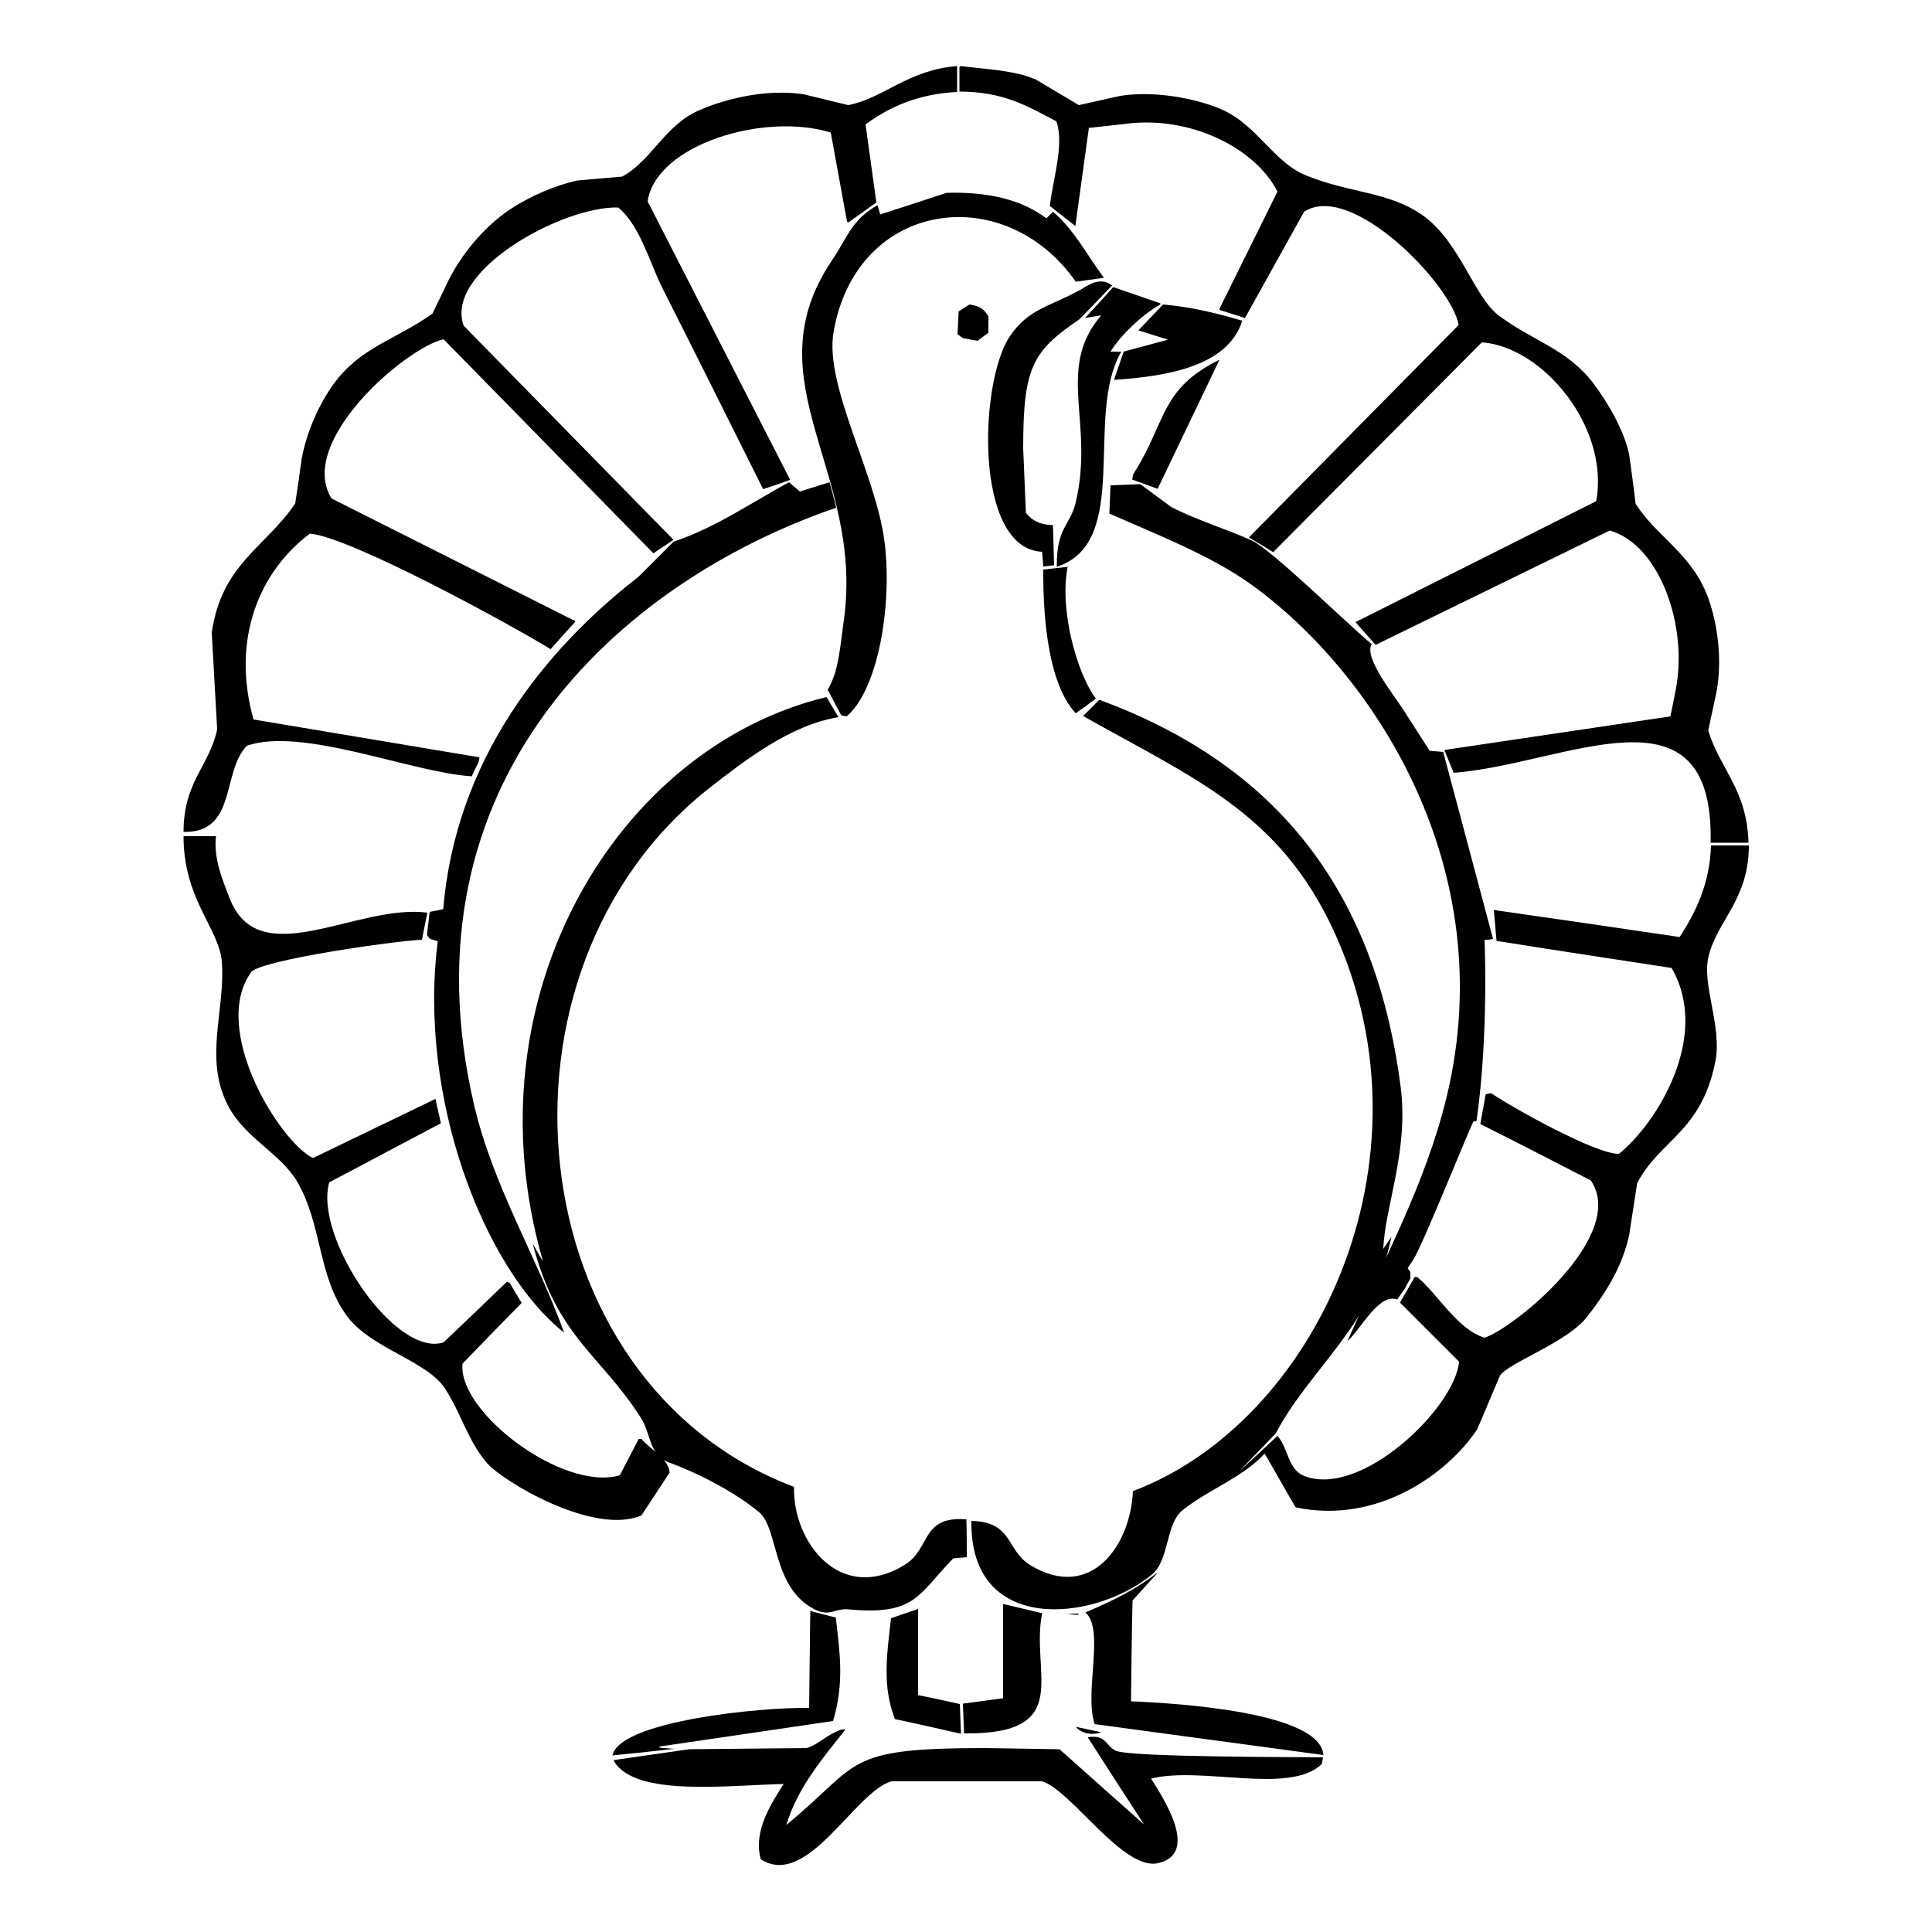 <?xml version="1.0" encoding="utf-8"?>
<!-- Generator: Adobe Illustrator 21.0.0, SVG Export Plug-In . SVG Version: 6.00 Build 0)  -->
<svg version="1.1" id="Layer_1" xmlns="http://www.w3.org/2000/svg" xmlns:xlink="http://www.w3.org/1999/xlink" x="0px" y="0px"
	 viewBox="0 0 500 500" style="enable-background:new 0 0 500 500;" xml:space="preserve">
<path d="M247.7,23.8c-10.1,0.5-17.6,3.9-23.7,8.4c0.9,6.7,1.9,13.5,2.8,20.2c-2.4,1.7-4.9,3.5-7.3,5.2c-0.1-0.1-0.2-0.2-0.3-0.3
	c-1.4-7.7-2.8-15.3-4.2-23c-17.1-5.3-45.1,3-47.4,17.8c12.3,24,24.6,48.1,36.9,72.1c-2.3,0.8-4.6,1.6-7,2.4
	c-8.8-17.6-17.6-35.3-26.5-52.9c-3-6.4-5.7-15.7-11-20c-14.5-0.4-45.1,16.5-40,30.6c18.1,18.5,36.2,36.9,54.3,55.4
	c-1.7,1.2-3.5,2.3-5.2,3.5c-18.1-18.5-36.2-36.9-54.3-55.4c-9.8,2.2-38.1,26.5-29,41.2c21,10.6,42,21.1,63,31.7c0,0.1,0,0.2,0,0.3
	c-2.1,2.3-4.2,4.6-6.3,7c-10.1-6.2-51.7-29-62.3-29.9c-12.8,9.6-20.5,26.9-14.6,48.1c19.5,3.3,39,6.5,58.5,9.8
	c-0.1,0.5-0.2,0.9-0.3,1.4c-0.6,1.2-1.2,2.3-1.7,3.5C106.7,200,78.2,188,63.9,193c-6.6,6.7-2.5,22.6-16.4,22.3
	c0-13,6.6-16.9,8.7-26.5c-0.5-8.4-0.9-16.7-1.4-25.1c2.6-17.8,13.9-22,21.6-33.4c0.6-3.9,1.2-7.9,1.7-11.8c1.4-7,4.4-13.7,8-18.8
	c7-9.8,15.8-11.5,25.8-18.5c1.4-2.9,2.8-5.8,4.2-8.7c3.3-6.6,8.8-13.2,14.6-17.4c5-3.6,12-6.9,18.8-8.4c3.8-0.3,7.7-0.7,11.5-1
	c7.3-3.8,11.1-13.3,19.8-17.1c6.6-2.9,17.2-5.7,27.2-4.2c3.8,0.9,7.7,1.9,11.5,2.8c9.1-1.7,15.4-9.1,28.2-10.1
	C247.7,19.4,247.7,21.6,247.7,23.8z M452.5,218.1c-3.3,0-6.5,0-9.8,0c1-42.9-37.5-20.3-66.5-18.1c-0.8-2-1.6-3.9-2.4-5.9
	c19.5-2.9,39-5.8,58.5-8.7c0.5-2.3,0.9-4.6,1.4-7c3.2-16.6-4.3-37.5-17.1-41.1c-20.2,9.9-40.4,19.7-60.6,29.6
	c-1.7-2-3.5-3.9-5.2-5.9c20.8-10.4,41.6-20.9,62.3-31.3c3.5-19.1-13.8-40-29.6-41.1c-18,18.1-36,36.2-54,54.3
	c-2.1-1.3-4.2-2.6-6.3-3.8c18.1-18.3,36.2-36.7,54.3-55c-1.8-10.4-27.8-37.3-40-29.3c-5.1,9.2-10.2,18.3-15.3,27.5
	c-2.2-0.7-4.4-1.4-6.6-2.1c0-0.1,0-0.2,0-0.3c5-10.1,10-20.2,15-30.3C325,38.4,308,29.7,290.9,32.1c-3,0.3-6,0.7-9.1,1
	c-1.2,8.5-2.3,16.9-3.5,25.4c-2.2-1.7-4.4-3.5-6.6-5.2c0.7-6.6,3.8-15.8,1.7-21.9c-7.3-3.8-13.5-7.7-25.1-7.7c0-2.1,0-4.2,0-6.3
	c0.1-0.1,0.2-0.2,0.3-0.3c7.4,0.9,13.9,1.1,19.5,3.5c3.7,2.2,7.4,4.4,11.1,6.6c3.6-0.8,7.2-1.6,10.8-2.4c8.8-1.4,19.7,0.7,26.1,3.5
	c9.1,3.9,13.5,13.7,21.9,17.1c11.9,4.8,21.4,4.1,30.3,10.4c9.5,6.8,13.2,21,19.5,25.8c8.8,6.6,17.7,8.7,24.4,17.4
	c3.7,4.9,7.9,11.8,9.4,18.5c0.6,4.3,1.2,8.6,1.7,12.9c5.7,8.8,14.6,12.9,18.8,24.4c2.4,6.6,3.7,16.1,2.1,24.4
	c-0.7,3.3-1.4,6.5-2.1,9.8C444.9,198.7,452.2,204.4,452.5,218.1z M245,49.9c11.1-0.3,19.6,1.9,25.8,6.6c0.6-0.6,1.2-1.2,1.7-1.7
	c5.4,4.5,9,11.5,13.2,17.1c-2.4,0.3-4.9,0.7-7.3,1c-18.4-26.4-56.9-21.2-62.7,13.2c-2.3,13.8,11,36.7,13.2,54
	c2.1,16.3-1.6,38.4-9.8,45.3c-0.5-0.1-0.9-0.2-1.4-0.3c-1.2-2.2-2.3-4.4-3.5-6.6c2.9-4.8,3.2-11.1,4.2-18.1
	c5.3-38.4-24.2-61.7-3.1-93c4.2-6.2,5-10.4,11.8-14.3c0.2,0.8,0.5,1.6,0.7,2.4C233.6,53.6,239.3,51.8,245,49.9z M272.5,135.9
	c0.1,3.5,0.2,7,0.3,10.4c-0.9,0.1-1.9,0.2-2.8,0.3c-0.1-1.3-0.2-2.6-0.3-3.8c-17.7-0.8-16.3-43.9-8.4-55.7
	c4.9-7.3,10.4-7.7,18.5-12.2c1.2-0.7,4.9-3.6,8-1c-2.8,2.9-5.6,5.8-8.4,8.7c-12.2,8.3-14.6,12.4-14.6,33.4
	c0.2,5.6,0.5,11.1,0.7,16.7C267.1,134.7,269,135.8,272.5,135.9z M288.1,74.3c4.1,1.4,8.1,2.8,12.2,4.2c0,0.1,0,0.2,0,0.3
	c-4.4,2.4-10.3,7.9-12.9,12.2c0.9,0,1.9,0,2.8,0c-9.7,16.6,2.8,49.3-16.7,55.7c-0.1-10.4,3.4-10.4,4.9-16.7
	c4.9-20.7-5.3-34.5,6.6-48.4c-1.4,0.2-2.8,0.5-4.2,0.7C283.3,79.6,285.7,77,288.1,74.3z M250.9,78.8c2.7,0.4,3.8,1.2,4.9,3.1
	c0,1.4,0,2.8,0,4.2c-0.9,0.7-1.9,1.4-2.8,2.1c-1.3-0.2-2.6-0.5-3.8-0.7c-0.5-0.3-0.9-0.7-1.4-1c0.1-2,0.2-3.9,0.3-5.9
	C249,80,249.9,79.4,250.9,78.8z M301,78.8c7.9,0.7,14.3,2.4,20.5,4.2c-3.7,11.8-19.5,14.4-33.1,15.3c0-0.1,0-0.2,0-0.3
	c0.8-2.3,1.6-4.6,2.4-7c3.8-1,7.7-2.1,11.5-3.1c-2.6-0.8-5.1-1.6-7.7-2.4C296.8,83.2,298.9,81,301,78.8z M315.6,93.1
	c-5.3,11.1-10.7,22.3-16,33.4c-2.2-0.8-4.4-1.6-6.6-2.4c0.1-0.5,0.2-0.9,0.3-1.4C301.9,109.3,300.1,100.7,315.6,93.1z M204.2,124.8
	c0.9,0.8,1.9,1.6,2.8,2.4c2.6-0.8,5.1-1.6,7.7-2.4c0.6,2.2,1.2,4.4,1.7,6.6c-56.8,19.5-113.1,71.3-93.7,154.6
	c5,21.2,16.1,39,23.3,58.9c-20.9-16.6-37.9-61.2-32.7-101.3c-2.3-0.8-2-0.3-2.8-1.7c0.2-2,0.5-3.9,0.7-5.9c1.2-0.2,2.3-0.5,3.5-0.7
	c3.2-38.4,25.9-66.9,50.5-86c3-3,6-6,9.1-9.1C185.3,136.5,194.4,130.1,204.2,124.8z M384.2,243.2c0.6,17.4-0.3,34.7-2.1,47
	c-0.2,0-0.5,0-0.7,0c-0.4-0.1-12.9,31.5-15.7,35.9c-0.5,0.7-0.9,1.4-1.4,2.1c0.2,0.3,0.5,0.7,0.7,1c0,0.6,0,1.2,0,1.7
	c-0.3,0.6-0.7,1.2-1,1.7c-0.1,0.2-0.2,0.5-0.3,0.7c-0.2,0.3-0.5,0.7-0.7,1s-0.5,0.7-0.7,1s-0.5,0.7-0.7,1
	c-4.8-1.7-9.3,7.6-12.9,10.8c8.9-20.1,20.3-40.6,25.8-63.7c14-58.9-19-109.2-50.5-132c-10.7-7.7-24.3-12.9-36.9-18.5
	c0.1-2.4,0.2-4.9,0.3-7.3c2.6-0.1,5.1-0.2,7.7-0.3c2.7,2,5.3,3.9,8,5.9c7,3.6,14.6,5.8,20.9,8.7c5.2,2.4,24.8,21.7,31,26.8
	c-2.2,3.6,6.1,13.5,8.7,17.8c2.1,3.3,4.2,6.5,6.3,9.8c1.2,0.1,2.3,0.2,3.5,0.3c4.3,16.1,8.6,32.3,12.9,48.4
	C385.6,243.2,384.9,243.2,384.2,243.2z M270,147.4c2.1-0.2,4.2-0.5,6.3-0.7c-2.2,11.3,2.5,27.7,7.3,34.1c-1.7,1.3-3.5,2.6-5.2,3.8
	C271.6,177.3,269.9,161.2,270,147.4z M250.2,403c-1.2,0.1-2.3,0.2-3.5,0.3c-9.3,9.6-9.8,14.8-27.2,13.2c-3.5-0.3-4.7,2-8.7,0
	c-11-5.6-9.3-20.9-14.3-25.1c-6.6-5.5-16.2-10.3-23.3-12.9c-5.3-1.9-4.7-7.4-7.3-11.5c-10.4-16.4-21.5-20.6-27.9-44.6
	c0-0.1,0-0.2,0-0.3c0.8,1.4,1.6,2.8,2.4,4.2c0-0.1,0-0.2,0-0.3c-19.6-68.4,19.6-132.7,73.5-145.6c1,1.7,2.1,3.5,3.1,5.2
	c-12.5,2-24.5,11.4-33.1,18.1c-60.8,47.4-50.2,154,21.6,181.1c-0.4,14.2,11.9,30.4,28.6,20.2c6.9-4.2,4.1-12.7,16-11.8
	C250.2,396.5,250.2,399.8,250.2,403z M442.8,218.8c3.3,0,6.5,0,9.8,0c0,14-8.1,19.3-10.4,28.6c-1.9,7.4,3.6,18.3,1.7,27.5
	c-3.7,18.2-14.4,20.1-20.2,31.3c-0.7,4.5-1.4,9.1-2.1,13.6c-1.9,8.4-6.2,15-10.8,20.9c-5.1,6.7-20.3,11.9-22.6,15.3
	c-2,4.6-3.9,9.3-5.9,13.9c-7.5,11.3-25.6,24.7-47,20.2c-2.7-4.6-5.3-9.3-8-13.9c-6,6.4-14.3,9.1-21.2,14.6c-4.5,3.5-3.4,12.9-8,16.7
	c-15,12.3-47.2,15.6-46.7-13.9c10.9,0.3,8.8,7.5,15.3,11.5c15.6,9.4,25.9-5.1,26.5-19.2c47-17.7,79.2-85.1,52.2-144.5
	c-14.1-31-36.4-39.9-65.1-56.1c1.4-1.4,2.8-2.8,4.2-4.2c43.7,16.1,71.2,47.1,78,100.3c2.1,16.5-4.1,30.9-4.5,41.8
	c0.7-1,1.4-2.1,2.1-3.1c-4.6,22.6-21.2,34.2-29.9,50.8c-3.1,3.3-6.3,6.5-9.4,9.8c3.3-3,6.5-6,9.8-9.1c2.8,3.1,2.7,8.8,7,10.4
	c14.8,5.7,39-17.8,40-29.6c-5.1-5.1-10.2-10.2-15.3-15.3c1.3-2.2,2.6-4.4,3.8-6.6c0.2,0,0.5,0,0.7,0c5.4,4.5,10.3,13.5,17.4,15.7
	c7.9-2.6,37.1-26.6,27.5-40.7c-9.5-4.9-19-9.8-28.6-14.6c0.5-2.6,0.9-5.1,1.4-7.7c0.5-0.1,0.9-0.2,1.4-0.3
	c5.2,3.6,27.4,16,33.1,15.7c9.9-8,23.8-30.5,13.6-48.1c-15.1-2.3-30.2-4.6-45.3-7c-0.2-2.7-0.5-5.3-0.7-8c16,2.3,32,4.6,48.1,7
	C438.7,236.3,442.5,228.9,442.8,218.8z M47.5,216.4c2.8,0,5.6,0,8.4,0c-0.7,5.8,1.8,11.6,3.5,16c7.6,19.8,32.9,1.4,51.2,3.8
	c-0.5,2.3-0.9,4.6-1.4,7c-7.1,0.3-42,5.3-44.2,8.4c-10.7,14.9,7.5,44,16,48.1c10.6-5.1,21.1-10.2,31.7-15.3c0.5,2.1,0.9,4.2,1.4,6.3
	c-9.6,5.1-19.3,10.2-28.9,15.3c-4,14.3,17.2,45.5,29.6,41.4c5.5-5.2,10.9-10.4,16.4-15.7c0.2,0.1,0.5,0.2,0.7,0.3
	c1,1.7,2.1,3.5,3.1,5.2c-5.1,5.2-10.2,10.4-15.3,15.7c-1.3,12.5,26,33.2,40.7,28.9c1.6-3.1,3.3-6.3,4.9-9.4c0.2,0,0.5,0,0.7,0
	c2.3,2.7,7.1,5.2,7.3,8.7c-2.4,3.7-4.9,7.4-7.3,11.1c-12.5,5.3-36.1-9-40-13.6c-4.9-5.7-6.5-12.5-10.8-19.2
	c-4.6-7.2-19.2-10.4-25.4-18.8c-7.6-10.3-6.4-23.7-12.9-34.8c-4.2-7.2-13.4-11.2-17.8-19.5c-6.5-12.3-0.7-24.8-1.7-37.6
	C56.5,240,47.5,232.7,47.5,216.4z M292.7,440.3c12.3,0.5,49,2.8,49.8,13.9c-19.7-2.7-39.5-5.3-59.2-8c-2.8-8.1,2.7-24.5-2.4-28.9
	c7.7-3.3,12.9-5.9,18.8-10.4c-2.2,2.4-4.4,4.9-6.6,7.3C292.9,422.9,292.8,431.6,292.7,440.3z M249.5,448.6c-0.1-2.6-0.2-5.1-0.3-7.7
	c3.5-0.5,7-0.9,10.4-1.4c0-8.1,0-16.3,0-24.4c3.4,0.8,6.7,1.6,10.1,2.4C266.6,433.1,278.2,448.9,249.5,448.6z M248.4,441
	c0.1,2.6,0.2,5.1,0.3,7.7c-5.7-1.3-11.4-2.6-17.1-3.8c-3.3-8.5-2.1-16.6-1-26.1c2.3-0.8,4.6-1.6,7-2.4c0,7.4,0,14.9,0,22.3
	C241.2,439.4,244.8,440.2,248.4,441z M209.4,442c0.1-8.4,0.2-16.7,0.3-25.1c2.2,0.6,4.4,1.2,6.6,1.7c1.1,9.6,2.2,16.9-0.7,26.8
	c-15,2.2-29.9,4.4-44.9,6.6c0,0.1,0,0.2,0,0.3c1.3,0.1,2.6,0.2,3.8,0.3c-5.3,0.6-10.7,1.2-16,1.7C160.4,445.4,196.8,441.8,209.4,442
	z M276.3,417.6c0.9,0,1.9,0,2.8,0c0,0.1,0,0.2,0,0.3C278.1,417.9,277.2,417.8,276.3,417.6z M278.4,446.9c2.2,0.5,4.4,0.9,6.6,1.4
	C282.2,449.3,279.7,448.4,278.4,446.9z M217.8,447.6c0.3,0,0.7,0,1,0c-5.7,7.2-12.4,15-15.3,24.7c19.6-16.1,14.4-19.9,51.5-19.9
	c6.4,0.1,12.8,0.2,19.2,0.3c7.3,6.5,14.6,13,21.9,19.5c-4.9-7.5-9.8-15.1-14.6-22.6c4.9-0.8,4.6,2.3,7.3,3.5
	c3.9,1.7,47.6,1.6,53.6,1.7c-0.1,0.6-0.2,1.2-0.3,1.7c-8.3,8.1-31,0.5-44.2,3.8c3,4.8,12.8,19.5,1.7,21.9
	c-9,1.9-22.4-18.9-29.9-21.2c-13,0-26,0-39,0c-9.5,2.7-21.7,27.9-33.8,20.2c-2.1-7.4,2.9-14.7,5.9-19.5c-14.5,0.3-38.4,3.4-43.9-5.9
	c0-0.1,0-0.2,0-0.3c6.5-0.9,13-1.9,19.5-2.8c10.1-0.1,20.2-0.2,30.3-0.3C211.9,451.5,213.7,449,217.8,447.6z"/>
</svg>
